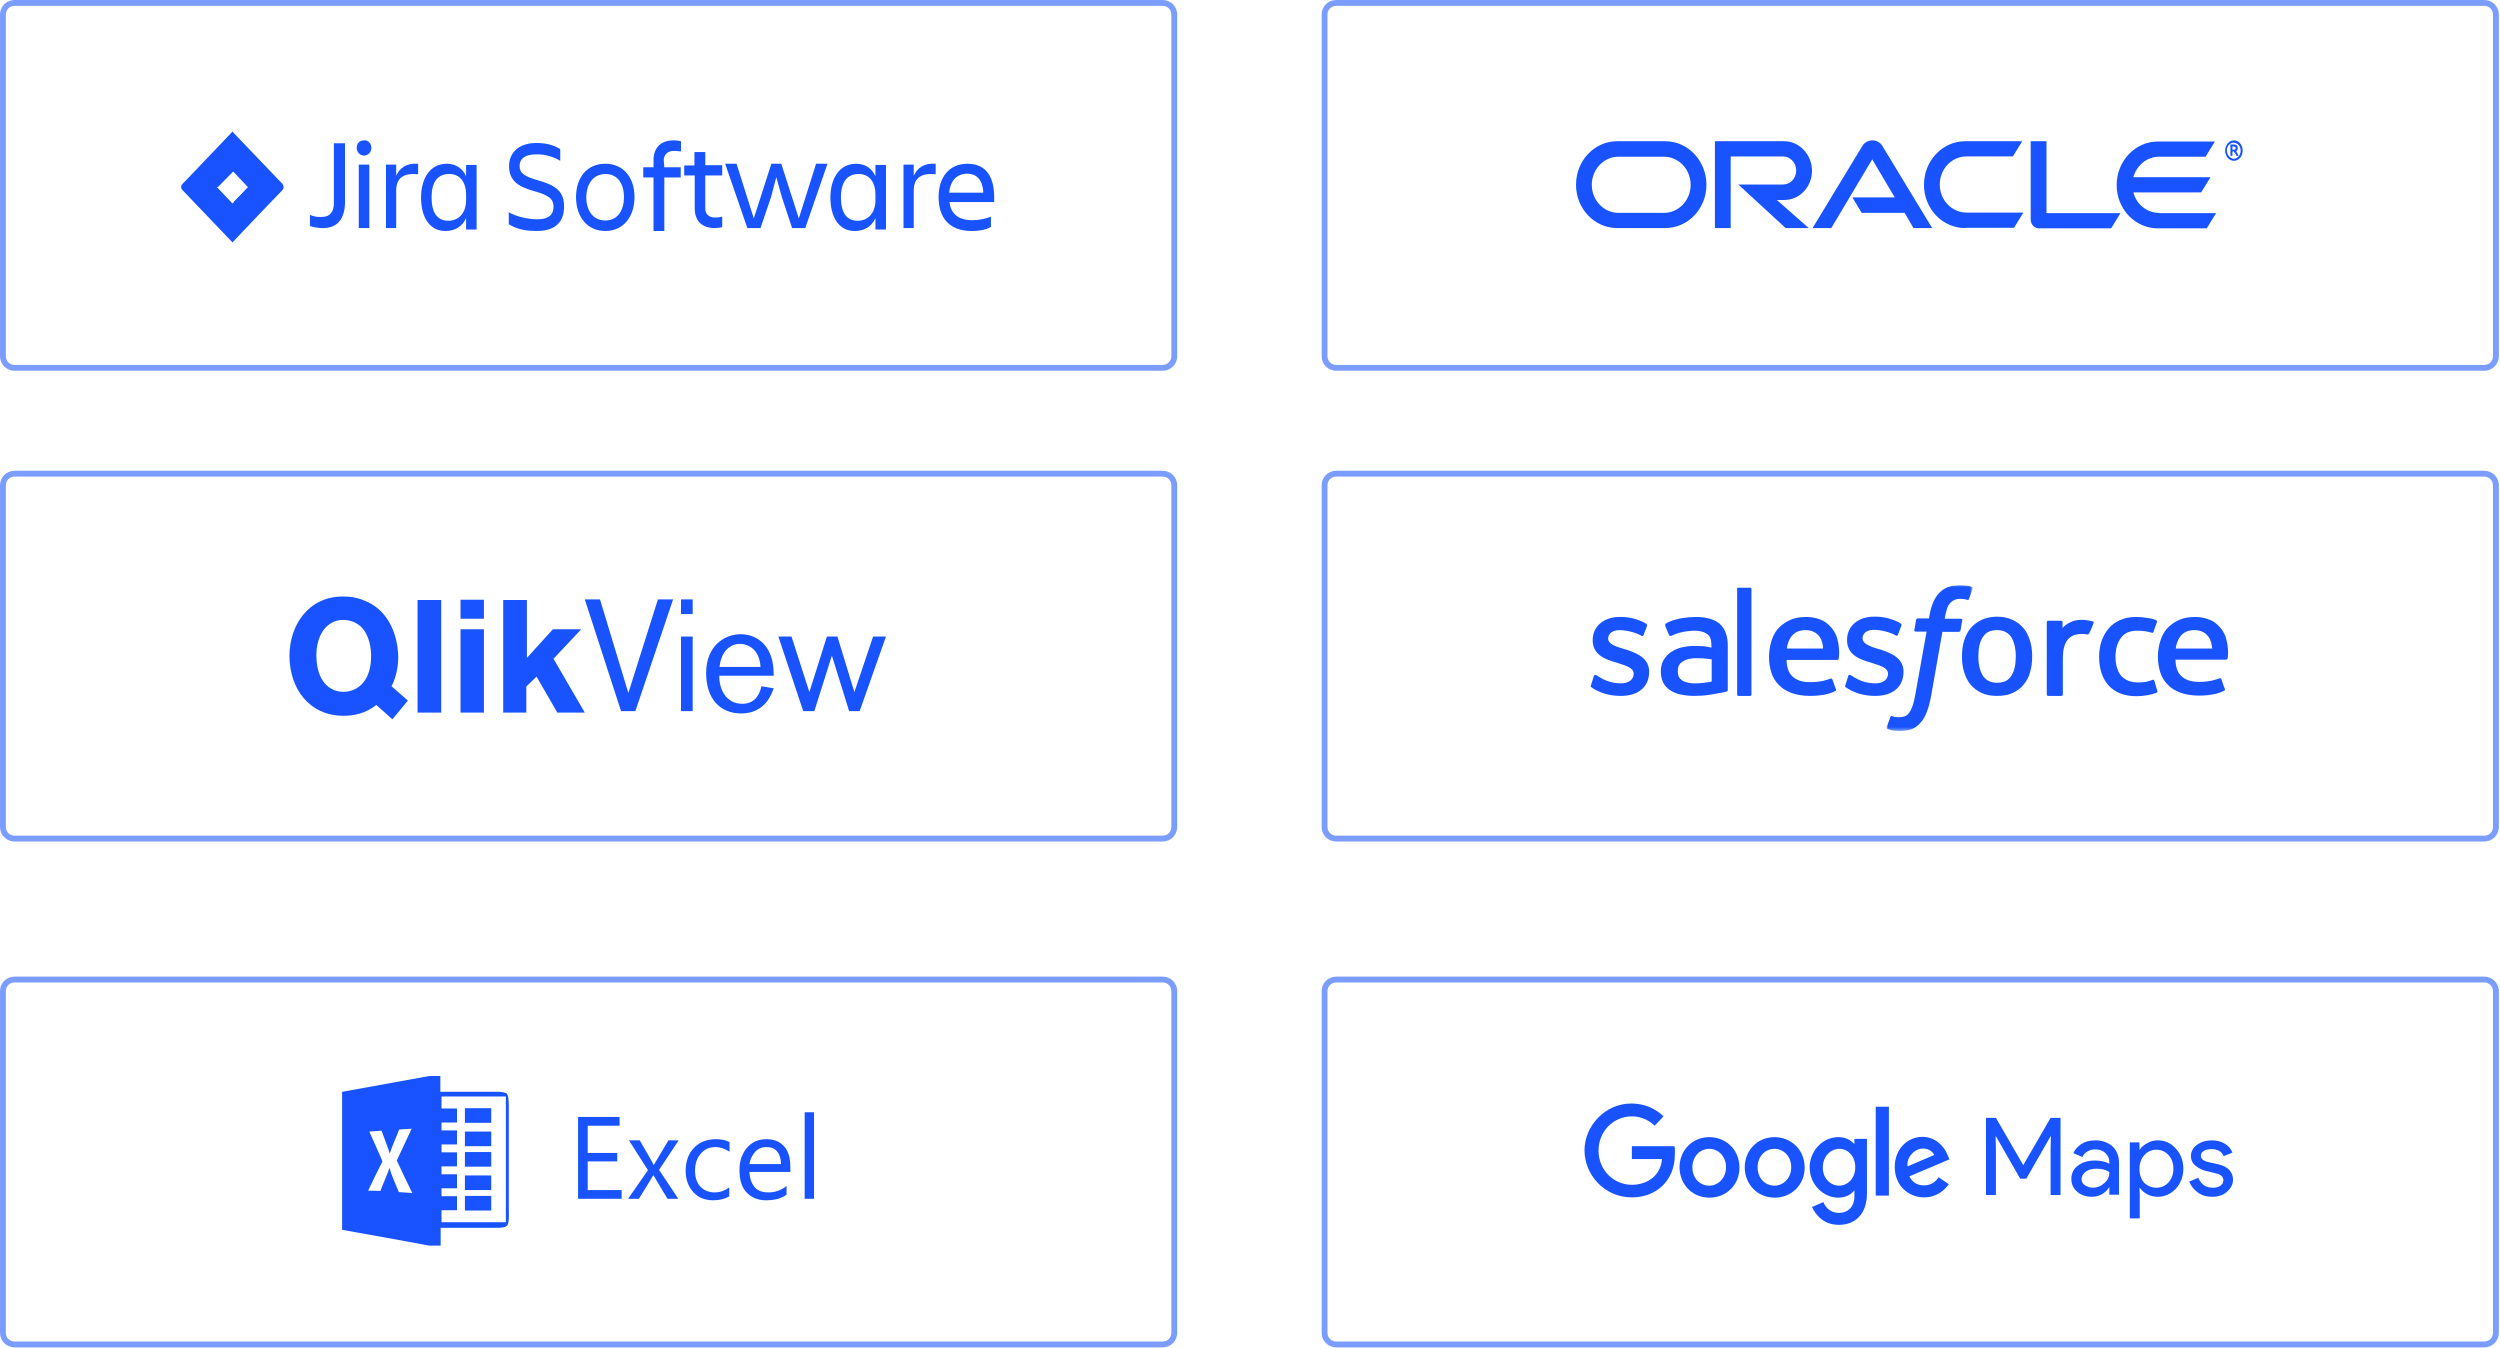 <svg id="Layer_1" xmlns="http://www.w3.org/2000/svg" viewBox="0 0 855 461" enable-background="new 0 0 855 461"><style>.st0{fill:#7b9dff}.st1{fill:#1853ff}.st2{fill:#fff}.st3{filter:url(#Adobe_OpacityMaskFilter)}.st4{mask:url(#mask-2_1_);fill:#1853ff}</style><title>5 copy</title><g id="Page-1"><g id="Artboard" transform="translate(-1567 -3936)"><path id="Rectangle-11-Copy-10" class="st0" d="M1572 4099c-1.7 0-3 1.3-3 3v116.8c0 1.7 1.3 3 3 3h392.6c1.7 0 3-1.3 3-3V4102c0-1.7-1.3-3-3-3H1572zm0-2h392.6c2.8 0 5 2.2 5 5v116.8c0 2.8-2.2 5-5 5H1572c-2.8 0-5-2.2-5-5V4102c0-2.8 2.2-5 5-5z"/><path id="Rectangle-11-Copy-24" class="st0" d="M2024 4099c-1.7 0-3 1.3-3 3v116.8c0 1.7 1.3 3 3 3h392.6c1.7 0 3-1.3 3-3V4102c0-1.7-1.3-3-3-3H2024zm0-2h392.6c2.8 0 5 2.2 5 5v116.8c0 2.8-2.2 5-5 5H2024c-2.8 0-5-2.2-5-5V4102c0-2.8 2.2-5 5-5z"/><path id="Rectangle-11-Copy-40" class="st0" d="M1572 4272c-1.7 0-3 1.3-3 3v116.8c0 1.7 1.3 3 3 3h392.6c1.7 0 3-1.3 3-3V4275c0-1.7-1.3-3-3-3H1572zm0-2h392.6c2.8 0 5 2.2 5 5v116.8c0 2.8-2.2 5-5 5H1572c-2.8 0-5-2.2-5-5V4275c0-2.8 2.2-5 5-5z"/><path id="Rectangle-11-Copy-41" class="st0" d="M2024 4272c-1.7 0-3 1.3-3 3v116.8c0 1.7 1.3 3 3 3h392.6c1.7 0 3-1.3 3-3V4275c0-1.7-1.3-3-3-3H2024zm0-2h392.6c2.8 0 5 2.2 5 5v116.8c0 2.8-2.2 5-5 5H2024c-2.8 0-5-2.2-5-5V4275c0-2.8 2.2-5 5-5z"/><path id="Rectangle-11-Copy-42" class="st0" d="M1572 3938c-1.7 0-3 1.3-3 3v116.8c0 1.7 1.3 3 3 3h392.6c1.7 0 3-1.3 3-3V3941c0-1.7-1.3-3-3-3H1572zm0-2h392.6c2.8 0 5 2.2 5 5v116.8c0 2.8-2.2 5-5 5H1572c-2.8 0-5-2.2-5-5V3941c0-2.8 2.2-5 5-5z"/><path id="Rectangle-11-Copy-43" class="st0" d="M2024 3938c-1.7 0-3 1.3-3 3v116.8c0 1.7 1.3 3 3 3h392.6c1.7 0 3-1.3 3-3V3941c0-1.7-1.3-3-3-3H2024zm0-2h392.6c2.8 0 5 2.2 5 5v116.8c0 2.8-2.2 5-5 5H2024c-2.8 0-5-2.2-5-5V3941c0-2.8 2.2-5 5-5z"/><g id="Jira-Software-blue-Copy-3" transform="translate(1629 3981)"><path id="Shape" class="st1" d="M52.2 4H56v20c0 5.3-2.2 9-7.5 9-1.5 0-3.1-.2-4.5-.7v-3.8c1.2.5 2.6.8 3.9.7 3.2 0 4.3-2 4.3-4.9V4z"/><path id="Shape_1_" class="st1" d="M62.5 3c.7-.1 1.3.2 1.8.7s.7 1.2.7 1.9c0 1.4-1.1 2.6-2.5 2.6S60 7 60 5.6c0-.7.2-1.4.7-1.9s1.1-.7 1.8-.7zm-1.8 8.3h3.6V33h-3.6V11.3z"/><path id="Shape_2_" class="st1" d="M70 11.3h3.5v3.8c1.2-2.6 3.4-4.4 7.5-4.1v3.6c-4.6-.5-7.5 1-7.5 5.5V33H70V11.3z"/><path id="Shape_3_" class="st1" d="M97.4 29.6c-1.3 2.9-3.8 4.4-7.1 4.4-5.6 0-8.3-5-8.3-11.5 0-6.2 2.9-11.5 8.8-11.5 3 0 5.4 1.5 6.6 4.3v-3.9h3.6v22.1h-3.6v-3.9zm-6.1.9c3.2 0 6.1-2.2 6.1-7.1v-1.8c0-4.9-2.6-7.1-5.7-7.1-4.1 0-6.1 2.8-6.1 8 0 5.3 2 8 5.7 8z"/><path id="Shape_4_" class="st1" d="M121.6 34c-5.1 0-7.5-1.1-9.6-2.3v-4.1c2.5 1.4 6.3 2.4 9.8 2.4 4 0 5.5-1.7 5.5-4.3s-1.5-3.9-6.5-5.3c-6-1.6-8.7-3.9-8.7-8.6 0-4.5 3.2-7.9 9.4-7.9 3.9 0 6.3 1 8.1 2.1v4c-2.5-1.5-5.4-2.3-8.3-2.2-3.5 0-5.6 1.3-5.6 4 0 2.4 1.7 3.6 6.4 4.9 5.6 1.6 8.8 3.5 8.8 8.8.1 5.1-2.7 8.5-9.3 8.5z"/><path id="Shape_5_" class="st1" d="M135 22.4c0-6.6 3.7-11.4 10-11.4s10 4.8 10 11.4S151.3 34 145 34c-6.2 0-10-4.9-10-11.6zm3.5 0c0 4.2 2 8 6.5 8s6.4-3.8 6.4-8-1.9-7.9-6.4-7.9c-4.4.1-6.4 3.7-6.5 7.9z"/><path id="Shape_6_" class="st1" d="M165.2 12.2h5.6v3.5h-5.6V34h-3.7V15.7H158v-3.5h3.5V9.8c0-4.1 2.3-6.8 6.9-6.8.9 0 1.7.1 2.5.3v3.5c-.8-.1-1.6-.2-2.4-.2-2.3 0-3.5 1.4-3.5 3.3l.2 2.3z"/><path id="Shape_7_" class="st1" d="M182.6 29.4c.8 0 1.6-.1 2.4-.3v3.6c-.8.2-1.7.3-2.5.3-4.7 0-6.9-2.7-6.9-6.7V15H172v-3.4h3.5V7h3.7v4.5h5.8V15h-5.8v11.3c0 1.8 1.1 3.1 3.4 3.1z"/><path id="Shape_8_" class="st1" d="M186 11h3.9l5.9 18.7 6-18.7h3.4l6 18.7 5.9-18.7h3.9l-7.6 22h-4.5l-3.5-10.6-1.9-6.8-1.8 6.8-3.6 10.6h-4.5z"/><path id="Shape_9_" class="st1" d="M237.4 29.6c-1.3 2.9-3.8 4.4-7.1 4.4-5.6 0-8.3-5-8.3-11.5 0-6.2 2.9-11.5 8.8-11.5 3 0 5.4 1.5 6.6 4.3v-3.9h3.6v22.1h-3.6v-3.9zm-6.1.9c3.2 0 6.1-2.2 6.1-7.1v-1.8c0-4.9-2.6-7.1-5.7-7.1-4 0-6.1 2.8-6.1 8 0 5.3 2 8 5.7 8z"/><path id="Shape_10_" class="st1" d="M247 11.3h3.5v3.8c1.2-2.6 3.4-4.4 7.5-4.1v3.6c-4.6-.5-7.5 1-7.5 5.5V33H247V11.3z"/><path id="Shape_11_" class="st1" d="M270.3 34c-7.9 0-11.3-4.8-11.3-11.6 0-6.7 3.5-11.4 9.9-11.4 6.5 0 9.1 4.7 9.1 11.4v1.7h-15.3c.5 3.8 2.8 6.2 7.8 6.2 2.2 0 4.3-.4 6.4-1.2v3.5c-1.8 1.1-4.4 1.4-6.6 1.4zm-7.7-13.1h11.7c-.2-4.1-2-6.5-5.6-6.5-3.8.1-5.7 2.7-6.1 6.5z"/><path id="Shape_12_" class="st1" d="M34.6 17.9L19 1.6 17.5 0 5.8 12.3.4 17.9c-.6.6-.6 1.5 0 2.1l10.7 11.2 6.4 6.7 11.7-12.3.2-.2 5.2-5.4c.5-.5.5-1.5 0-2.1zm-17.1 6.7L12.2 19l5.3-5.6 5.3 5.6-5.3 5.6z"/><path id="Shape_13_" class="st1" d="M18 13.4C14.4 9.7 14.4 3.7 18 0L6 12.3l6.5 6.7 5.5-5.6z"/><path id="Shape_14_" class="st1" d="M23 19l-5 5c1.6 1.6 2.5 3.7 2.5 6s-.9 4.4-2.5 6l11-11-6-6z"/></g><g id="Oracle_logo-Copy-4" transform="translate(2106 3984)"><path id="path16197" class="st1" d="M94.5 19.5H109l-7.7-13-14 23.5h-6.4L98 1.8c.7-1.1 2-1.8 3.4-1.8 1.3 0 2.6.7 3.3 1.8L121.8 30h-6.4l-3-5.2H97.7l-3.2-5.3zm66.4 5.3V.3h-5.4v26.9c0 .7.3 1.4.8 2 .5.5 1.2.9 2 .9H183l3.2-5.2h-25.3zm-89.7-4.4c5.3 0 9.5-4.5 9.5-10S76.4.3 71.2.3H47.5V30h5.4V5.5h17.9c2.5 0 4.5 2.2 4.5 4.8 0 2.7-2 4.8-4.5 4.8H55.5L71.7 30h7.9l-10.9-9.6h2.5zM14.1 30C6.3 30 0 23.4 0 15.2 0 6.9 6.3.3 14.1.3h16.4C38.3.3 44.6 7 44.6 15.2S38.3 30 30.5 30H14.1zm16-5.2c5 0 9.1-4.3 9.1-9.6s-4.1-9.6-9.1-9.6H14.5c-5 0-9.1 4.3-9.1 9.6s4.1 9.6 9.1 9.6h15.6zm103 5.2c-7.8 0-14.1-6.6-14.1-14.8C119 7 125.3.3 133.1.3h19.5l-3.2 5.2h-15.9c-5 0-9.1 4.3-9.1 9.6s4.1 9.6 9.1 9.6H153l-3.2 5.2h-16.7zm66.3-5.2c-4.2 0-7.7-2.9-8.8-7h23.2l3.2-5.2h-26.4c1.1-4 4.6-7 8.8-7h15.9l3.2-5.2H199c-7.8 0-14.1 6.7-14.1 14.9s6.3 14.8 14.1 14.8h16.7l3.2-5.2h-19.5z"/><path id="path16199" class="st1" d="M222.6 3.5c0-1.5 1-2.7 2.3-2.7 1.3 0 2.4 1.2 2.4 2.7 0 1.5-1 2.8-2.4 2.8-1.2-.1-2.3-1.3-2.3-2.8zM225 7c1.7 0 3-1.6 3-3.5S226.7 0 225 0c-1.6 0-3 1.6-3 3.5s1.3 3.5 3 3.5zm-.3-5.6c.5 0 .7 0 .9.1.6.2.7.8.7 1.1v.3c0 .1-.1.4-.4.7 0 0-.1 0-.1.1l.8 1.6h-.7l-.9-1.5h-.5v1.5h-.7V1.4h.9zm.2 1.8c.2 0 .4 0 .6-.2.1-.1.1-.2.1-.3 0-.2-.1-.4-.3-.5-.1-.1-.3-.1-.6-.1h-.2v1.1h.4z"/></g><g id="QlikTech_20xx_logo-Copy-4" transform="translate(1666 4140)"><path id="path13754" class="st1" d="M187.4 13.7l5.8 19 6.4-19h4.4l-9 25.5h-3.6l-5.9-19-6 19h-3.8l-8.5-25.5h4.5l6.1 19 6-19h3.6zm-26.3 10.4c-.4-6.7-5-7.9-7-7.9-3.5 0-6.5 2.7-7 7.9h14zm4.5 7.3c-.6 1.7-2.8 8.6-11.1 8.6-7.3 0-12-5.1-12-13.8 0-9.6 6.6-13.3 11.8-13.3 4.5 0 9.3 2.6 10.8 9 .5 2.2.5 4.1.5 5.2H147c-.1 4.3 2.1 9.6 7.9 9.6 3.7 0 5.8-2.5 6.5-6l4.2.7zm-27.7 7.8h-4V13.7h4v25.5zm0-33.2h-4V1h4v5zM126 1h5.2l-12.9 38.2h-4.9L101 1h5.2l9.7 32L126 1z"/><path id="path13766" class="st1" d="M9.2 20.1c0-7 3.6-12.1 9.2-12.1 2.5 0 5 1.1 6.5 2.8 2.1 2.3 3.2 6.4 3 10.5-.3 8.1-5 11.3-9.4 11.3-4.4.1-9.3-3.3-9.3-12.5zm31.3 15.5l-5.6-4.9c1.5-2.9 2.3-6.4 2.3-10 0-2.6-.7-15.4-12.1-19.5C22.9.3 20.6 0 18.3 0 6.4 0 0 9.9 0 20.3c0 11.1 6.7 20.5 18.5 20.5 3.7 0 7.7-.9 11.2-3.7l5.5 4.9 5.3-6.4zM73.2 1.2h8V21l8.9-9.8h9.7l-9.5 10.1L101 39.7h-9.4l-7.1-12.3-3.5 3.4v8.9h-7.9V1.2zm-14.7 10h8v28.5h-8V11.2zm0-10.1h8v6.5h-8V1.1zm-6.6 38.6h-8.1V1.2h8.1v38.5z"/></g><g id="excel-copy-3" transform="translate(1684 4304)"><path id="path10" class="st1" d="M29.8 0h3.8v5.4H53c1.1 0 2.3 0 3.3.6.7 1 .6 2.3.7 3.4v35.1c0 2 .2 4-.2 5.9-.3 1.4-1.9 1.4-3 1.5H33.7V58h-4C19.8 56.1 9.9 54.4 0 52.6V5.4C9.9 3.6 19.9 1.8 29.8 0z"/><path id="path48" class="st2" d="M34 7h22v43H34v-4.1h5.3v-4.8H34v-2.7h5.3v-4.8H34v-2.7h5.3v-4.8H34v-2.7h5.3v-4.8H34v-2.7h5.3v-4.8H34V7z"/><path id="path58" class="st1" d="M51 11v5h-9v-5h9z"/><path id="path72" class="st2" d="M19.5 18.3c1.4-.1 2.9-.2 4.3-.3-1.7 3.6-3.4 7.3-5.1 10.9 1.7 3.7 3.5 7.4 5.3 11.1-1.5-.1-3.1-.2-4.6-.3-1.1-2.8-2.4-5.4-3.2-8.3-.9 2.7-2.1 5.2-3.1 7.9-1.4 0-2.8-.1-4.2-.1 1.6-3.3 3.2-6.7 4.9-10-1.4-3.4-3-6.8-4.5-10.2l4.2-.3c.9 2.6 2 5.2 2.8 7.8.9-2.8 2.2-5.5 3.2-8.2z"/><path id="path90" class="st1" d="M51 19v5h-9v-5h9z"/><path id="path108" class="st1" d="M51 26v5h-9v-5h9z"/><path id="path114" class="st1" d="M51 34v5h-9v-5h9z"/><path id="path120" class="st1" d="M51 41v5h-9v-5h9z"/></g><path id="Excel-Copy-3" class="st1" d="M1779.5 4346h-14.8v-28h14.2v3H1768v9.3h10.1v2.9H1768v9.8h11.6v3zm19.6-20l-6.7 10.1 6.6 9.9h-3.7l-3.9-6.5c-.2-.4-.5-.9-.9-1.5h-.1c-.1.1-.4.6-.9 1.5l-4 6.5h-3.7l6.8-9.8-6.5-10.2h3.7l3.9 6.8c.3.5.6 1 .8 1.6h.1l5-8.4h3.5zm17.4 19.1c-1.5.9-3.4 1.4-5.5 1.4-2.9 0-5.2-.9-6.9-2.8s-2.6-4.3-2.6-7.2c0-3.3.9-5.9 2.8-7.9s4.4-3 7.6-3c1.8 0 3.3.3 4.6 1v3.3c-1.5-1-3.1-1.6-4.8-1.6-2 0-3.7.7-5 2.2s-2 3.4-2 5.8c0 2.3.6 4.2 1.8 5.5s2.9 2 5 2c1.7 0 3.4-.6 4.9-1.7v3zm20.9-8.3h-14.1c.1 2.2.7 3.9 1.8 5.2s2.7 1.8 4.7 1.8c2.3 0 4.3-.7 6.2-2.2v3c-1.8 1.3-4.1 1.9-7 1.9-2.8 0-5-.9-6.7-2.7s-2.4-4.4-2.4-7.7c0-3.1.9-5.6 2.6-7.6s4-2.9 6.6-2.9 4.6.8 6.1 2.5 2.1 4 2.1 7.1v1.6zm-3.3-2.7c0-1.8-.5-3.3-1.3-4.3s-2.1-1.5-3.7-1.5c-1.5 0-2.8.5-3.8 1.6s-1.7 2.5-2 4.2h10.8zm11.3 11.9h-3.2v-29.6h3.2v29.6z"/><g id="Google_Maps-Copy-3" transform="translate(2109 4313)"><g id="flowRoot2998" transform="translate(137 5)"><path id="path3911" class="st1" d="M.2 26.7V.3h3.4l9.3 16.1h.1L22.3.3h3.4v26.4h-3.4V11l.1-4.4h-.1L14 21.1h-2.1L3.6 6.6h-.1l.1 4.4v15.7z"/><path id="path3913" class="st1" d="M36.3 27.3c-1.9 0-3.6-.6-4.9-1.7-1.3-1.1-2-2.6-2-4.4 0-2 .8-3.5 2.3-4.6 1.5-1.1 3.4-1.7 5.7-1.7 2 0 3.7.4 5 1.1v-.5c0-1.3-.5-2.4-1.4-3.2-.9-.8-2-1.2-3.4-1.2-1 0-1.9.2-2.7.7-.8.5-1.4 1.1-1.7 1.9l-3.1-1.3c.4-1.1 1.3-2.1 2.5-3 1.3-.9 2.9-1.4 5-1.4 2.3 0 4.3.7 5.8 2 1.5 1.4 2.3 3.3 2.3 5.7v10.9h-3.3v-2.5h-.1c-1.4 2.1-3.4 3.2-6 3.2zm.5-3.1c1.4 0 2.7-.5 3.9-1.6 1.2-1 1.7-2.3 1.7-3.7-1-.8-2.4-1.2-4.4-1.2-1.7 0-2.9.4-3.8 1.1-.8.7-1.3 1.5-1.3 2.5 0 .9.4 1.6 1.2 2.1.8.5 1.7.8 2.7.8z"/><path id="path3915" class="st1" d="M59 27.3c-1.4 0-2.6-.3-3.7-.9-1.1-.6-1.9-1.3-2.5-2.2h-.1l.1 2.5v8h-3.4v-26h3.3v2.5h.1c.5-.9 1.4-1.6 2.5-2.2 1.1-.7 2.3-1 3.7-1 2.4 0 4.4.9 6.1 2.8 1.7 1.8 2.6 4.1 2.6 6.9 0 2.7-.9 5-2.6 6.9-1.7 1.7-3.7 2.7-6.1 2.7zm-.5-3.1c1.6 0 3-.6 4.1-1.8 1.1-1.2 1.7-2.8 1.7-4.7 0-2-.6-3.5-1.7-4.7-1.1-1.2-2.5-1.8-4.1-1.8-1.6 0-3 .6-4.1 1.8-1.1 1.2-1.7 2.8-1.7 4.8s.6 3.6 1.7 4.8c1.1 1 2.5 1.6 4.1 1.6z"/><path id="path3917" class="st1" d="M77.6 27.3c-2 0-3.7-.5-5-1.5-1.3-1-2.3-2.2-2.9-3.7l3.1-1.3c1 2.3 2.6 3.4 5 3.4 1.1 0 1.9-.2 2.6-.7.7-.5 1-1.1 1-1.8 0-1.2-.8-2-2.5-2.4l-3.7-.9c-1.2-.3-2.3-.9-3.3-1.7-1-.8-1.6-1.9-1.6-3.3 0-1.6.7-2.9 2.1-3.9 1.4-1 3.1-1.5 5.1-1.5 1.6 0 3.1.4 4.3 1.1 1.3.7 2.2 1.8 2.7 3.1l-3 1.2c-.7-1.6-2.1-2.4-4.2-2.4-1 0-1.9.2-2.6.6-.7.4-1 1-1 1.7 0 1 .8 1.7 2.4 2.1l3.6.8c1.7.4 3 1.1 3.8 2 .8 1 1.2 2 1.2 3.2 0 1.6-.7 3-2 4.1-1.2 1.2-3 1.8-5.1 1.8z"/></g><g id="g3062"><path id="path3064" class="st1" d="M30.7 15H16.1v4.4h10.3c-.5 6.1-5.5 8.8-10.3 8.8-6.1 0-11.4-4.9-11.4-11.7 0-6.6 5.1-11.7 11.4-11.7C21 4.8 23.9 8 23.9 8l3-3.2S23 .4 15.9.4c-9 0-16 7.7-16 16 0 8.2 6.6 16.1 16.2 16.1 8.5 0 14.7-5.9 14.7-14.6.1-1.8-.1-2.9-.1-2.9z"/><path id="path3066" class="st1" d="M42.6 11.9c-6 0-10.2 4.7-10.2 10.3 0 5.6 4.1 10.4 10.3 10.4 5.6 0 10.2-4.3 10.2-10.3-.1-6.9-5.4-10.4-10.3-10.4zm0 4c2.9 0 5.7 2.4 5.7 6.3 0 3.8-2.8 6.3-5.7 6.3-3.3 0-5.8-2.6-5.8-6.3 0-3.6 2.5-6.3 5.8-6.3z"/><path id="path3068" class="st1" d="M64.9 11.9c-6 0-10.2 4.7-10.2 10.3 0 5.6 4.1 10.4 10.3 10.4 5.6 0 10.2-4.3 10.2-10.3-.1-6.9-5.4-10.4-10.3-10.4zm0 4c2.9 0 5.7 2.4 5.7 6.3 0 3.8-2.8 6.3-5.7 6.3-3.3 0-5.8-2.6-5.8-6.3 0-3.6 2.5-6.3 5.8-6.3z"/><path id="path3070" class="st1" d="M86.7 11.9c-5.5 0-9.8 4.9-9.8 10.3 0 6.2 5 10.4 9.7 10.4 2.9 0 4.5-1.2 5.6-2.5v2c0 3.6-2.1 5.7-5.4 5.7-3.1 0-4.7-2.3-5.2-3.7l-3.9 1.7c1.4 3 4.2 6.1 9.2 6.1 5.4 0 9.6-3.5 9.6-10.8V12.5h-4.3v1.8c-1.3-1.5-3.1-2.4-5.5-2.4zm.4 4c2.7 0 5.4 2.3 5.4 6.3s-2.8 6.3-5.5 6.3c-2.9 0-5.6-2.4-5.6-6.2 0-4 2.8-6.4 5.7-6.4z"/><path id="path3072" class="st1" d="M115.5 11.8c-5.2 0-9.5 4.2-9.5 10.3 0 6.5 4.8 10.4 10 10.4 4.3 0 7-2.4 8.5-4.5l-3.5-2.4c-.9 1.4-2.4 2.8-5 2.8-2.9 0-4.2-1.6-5-3.1l13.7-5.8-.7-1.7c-1.4-3.2-4.4-6-8.5-6zm.2 4c1.9 0 3.2 1 3.8 2.2l-9.1 3.9c-.5-3 2.3-6.1 5.3-6.1z"/><path id="path3074" class="st1" d="M99.5 31.9h4.5V1.5h-4.5z"/></g></g><g id="Group-22-Copy-3" transform="translate(2111 4136)"><path id="Fill-1" class="st1" d="M.1 34.4c-.2.5.1.6.1.6.5.4 1.1.7 1.6 1 2.9 1.5 5.7 2 8.6 2 5.9 0 9.6-3.1 9.6-8.2v-.1c0-4.6-4.1-6.3-8-7.6l-.5-.1C8.6 21.1 6 20.3 6 18.4v-.1c0-1.6 1.5-2.8 3.8-2.8 2.5 0 5.6.8 7.5 1.9 0 0 .6.4.8-.2.1-.3 1.1-2.9 1.2-3.2.1-.3-.1-.5-.3-.7-2.2-1.3-5.3-2.3-8.5-2.3h-.6C4.5 11 .7 14.2.7 18.9v.1c0 4.9 4.2 6.5 8.1 7.6l.6.2c2.8.9 5.3 1.6 5.3 3.6v.1c0 1.8-1.6 3.2-4.2 3.2-1 0-4.2 0-7.6-2.2-.4-.2-.7-.4-1-.6-.2-.1-.6-.3-.8.3l-1 3.2z"/><path id="Fill-3" class="st1" d="M87.1 34.4c-.2.5.1.6.1.6.5.4 1.1.7 1.6 1 2.9 1.5 5.7 2 8.6 2 5.9 0 9.6-3.1 9.6-8.2v-.1c0-4.6-4.1-6.3-8-7.6l-.5-.1c-2.9-.9-5.5-1.8-5.5-3.7v-.1c0-1.6 1.5-2.8 3.8-2.8 2.5 0 5.6.8 7.5 1.9 0 0 .6.4.8-.2.1-.3 1.1-2.9 1.2-3.2.1-.3-.1-.5-.3-.7-2.2-1.3-5.3-2.3-8.5-2.3h-.6c-5.4 0-9.2 3.2-9.2 7.9v.2c0 4.9 4.2 6.5 8.1 7.6l.6.2c2.8.9 5.3 1.6 5.3 3.6v.1c0 1.8-1.6 3.2-4.2 3.2-1 0-4.2 0-7.6-2.2-.4-.2-.7-.4-1-.6-.1-.1-.6-.3-.8.3l-1 3.2z"/><path id="Fill-5" class="st1" d="M150.3 19.2c-.5-1.6-1.2-3.1-2.2-4.3-1-1.2-2.3-2.2-3.8-2.9-1.5-.7-3.3-1.1-5.3-1.1s-3.8.4-5.3 1.1c-1.5.7-2.8 1.7-3.8 2.9s-1.7 2.7-2.2 4.3c-.5 1.6-.7 3.4-.7 5.3s.2 3.7.7 5.3c.5 1.6 1.2 3.1 2.2 4.3 1 1.2 2.3 2.2 3.8 2.9 1.5.7 3.3 1 5.3 1s3.8-.3 5.3-1 2.8-1.6 3.8-2.9c1-1.2 1.8-2.6 2.2-4.3.5-1.6.7-3.4.7-5.3s-.2-3.6-.7-5.3m-4.9 5.3c0 2.9-.5 5.1-1.6 6.7-1 1.6-2.6 2.3-4.8 2.3-2.2 0-3.7-.8-4.8-2.3-1-1.6-1.6-3.8-1.6-6.7 0-2.9.5-5.1 1.6-6.7 1-1.6 2.6-2.3 4.8-2.3 2.2 0 3.7.8 4.8 2.3 1 1.6 1.6 3.9 1.6 6.7"/><path id="Fill-7" class="st1" d="M192.8 32.8c-.2-.5-.6-.3-.6-.3-.7.3-1.5.5-2.3.7-.8.1-1.7.2-2.7.2-2.4 0-4.2-.7-5.6-2.1-1.3-1.4-2.1-3.7-2.1-6.7 0-2.8.7-4.9 1.9-6.5 1.2-1.6 3-2.4 5.4-2.4 2 0 3.5.2 5.1.7 0 0 .4.2.6-.3.4-1.2.7-2.1 1.2-3.4.1-.4-.2-.5-.3-.6-.6-.3-2.1-.7-3.3-.8-1.1-.2-2.3-.3-3.7-.3-2 0-3.9.4-5.4 1.1-1.6.7-2.9 1.7-3.9 2.9s-1.8 2.6-2.4 4.3c-.5 1.6-.8 3.4-.8 5.3 0 4.1 1.1 7.4 3.2 9.8 2.2 2.4 5.4 3.7 9.6 3.7 2.5 0 5.1-.5 6.9-1.2 0 0 .4-.2.2-.6l-1-3.5z"/><path id="Fill-9" class="st1" d="M217.3 18.3c-.4-1.6-1.5-3.2-2.2-3.9-1.1-1.2-2.2-2-3.3-2.4-1.4-.6-3.1-1-5-1-2.2 0-4.1.3-5.7 1.1-1.6.7-2.9 1.7-4 2.9s-1.8 2.7-2.3 4.3c-.5 1.6-.8 3.4-.8 5.3s.3 3.7.8 5.3c.5 1.6 1.4 3.1 2.5 4.2 1.1 1.2 2.6 2.1 4.4 2.8 1.7.6 3.9 1 6.3 1 5 0 7.6-1.1 8.7-1.7.2-.1.4-.3.1-.8l-1.1-3.1c-.2-.5-.7-.3-.7-.3-1.2.4-3 1.2-7.1 1.2-2.7 0-4.7-.8-5.9-2-1.3-1.2-1.9-3-2-5.6h17.3s.5 0 .5-.4c.1.1.6-3.1-.5-6.9zm-17.2 3.5c.2-1.6.7-2.9 1.4-3.9 1.1-1.6 2.7-2.4 5-2.4s3.8.9 4.9 2.4c.7 1 1 2.4 1.2 3.9h-12.5z"/><path id="Fill-11" class="st1" d="M84.3 18.3c-.4-1.6-1.5-3.2-2.2-3.9-1.1-1.2-2.2-2-3.3-2.4-1.4-.6-3.1-1-5-1-2.2 0-4.1.3-5.7 1.1-1.6.7-2.9 1.7-4 2.9s-1.8 2.7-2.3 4.3c-.5 1.7-.8 3.5-.8 5.4 0 1.9.3 3.7.8 5.3.5 1.6 1.4 3.1 2.5 4.2 1.1 1.2 2.6 2.1 4.4 2.8 1.7.6 3.9 1 6.3 1 5 0 7.6-1.1 8.7-1.7.2-.1.4-.3.1-.8l-1.1-3.1c-.2-.5-.7-.3-.7-.3-1.2.4-3 1.2-7.1 1.2-2.7 0-4.7-.8-5.9-2-1.3-1.2-1.9-3-2-5.6h17.3s.5 0 .5-.4c.1 0 .6-3.2-.5-7zm-17.2 3.5c.2-1.6.7-2.9 1.4-3.9 1.1-1.6 2.7-2.4 5-2.4s3.8.9 4.9 2.4c.7 1 1 2.4 1.1 3.9H67.1z"/><path id="Fill-13" class="st1" d="M38.4 21c-.7 0-1.7-.1-2.8-.1-1.5 0-3 .2-4.4.5-1.4.3-2.6.9-3.7 1.6-1.1.7-1.9 1.7-2.6 2.8-.6 1.1-.9 2.4-.9 3.8 0 1.5.3 2.8.8 3.8.5 1.1 1.3 1.9 2.3 2.6 1 .7 2.2 1.2 3.6 1.5 1.4.3 3 .5 4.7.5 1.8 0 3.6-.1 5.4-.4 1.7-.3 3.9-.7 4.5-.8.6-.1 1.2-.3 1.2-.3.4-.1.4-.5.4-.5V20.7c0-3.3-1-5.8-2.8-7.4-1.8-1.5-4.6-2.3-8.1-2.3-1.3 0-3.5.2-4.8.4 0 0-3.9.7-5.5 1.9 0 0-.3.2-.2.7l1.3 3.2c.2.4.6.3.6.3s.1 0 .3-.1c3.4-1.7 7.7-1.7 7.7-1.7 1.9 0 3.4.4 4.4 1.1 1 .7 1.5 1.8 1.5 4v.7c-1.5-.4-2.9-.5-2.9-.5m-7.1 11.7c-.7-.5-.8-.7-1-1-.3-.5-.5-1.2-.5-2.2 0-1.5.5-2.5 1.6-3.2 0 0 1.5-1.3 5.2-1.2 2.5 0 4.8.4 4.8.4v7.6s-2.3.5-4.8.6c-3.7.2-5.3-1-5.3-1"/><path id="Fill-15" class="st1" d="M172 13.1c.1-.4-.1-.6-.3-.6-.3-.1-1.8-.4-2.9-.5-2.2-.1-3.4.2-4.5.7-1.1.5-2.3 1.2-2.9 2.1v-2c0-.3-.2-.5-.5-.5h-4.4c-.3 0-.5.2-.5.5v24.7c0 .3.2.5.5.5h4.5c.3 0 .5-.2.5-.5V25.1c0-1.7.2-3.3.6-4.4.4-1 .9-1.9 1.5-2.4.6-.6 1.4-1 2.1-1.2.8-.2 1.7-.3 2.3-.3.9 0 1.9.2 1.9.2.3 0 .5-.2.6-.4.5-.8 1.3-3 1.5-3.5"/><g id="Group-19" transform="translate(101)"><defs><filter id="Adobe_OpacityMaskFilter" filterUnits="userSpaceOnUse" x=".3" y=".2" width="29.4" height="49.8"><feColorMatrix values="1 0 0 0 0 0 1 0 0 0 0 0 1 0 0 0 0 0 1 0"/></filter></defs><mask maskUnits="userSpaceOnUse" x=".3" y=".2" width="29.4" height="49.8" id="mask-2_1_"><g class="st3"><path id="path-1_1_" class="st2" d="M.3.2h29.4V50H.3z"/></g></mask><path id="Fill-17" class="st4" d="M29.4.7c-.5-.2-1-.3-1.7-.4-.6-.1-1.4-.2-2.3-.2-3.1 0-5.5.9-7.1 2.6-1.7 1.7-2.8 4.3-3.4 7.7l-.2 1.1h-3.8s-.5 0-.6.5l-.6 3.5c0 .3.1.5.5.5h3.7l-3.8 21.2c-.3 1.7-.6 3.1-1 4.2-.4 1-.7 1.8-1.2 2.4-.4.5-.8 1-1.5 1.2-.6.2-1.3.3-2 .3-.4 0-.9-.1-1.4-.1-.4-.1-.6-.2-.9-.3 0 0-.4-.2-.6.3-.1.4-1.1 3.1-1.3 3.4-.1.3 0 .6.3.7.5.2.9.3 1.5.5 1.1.2 1.9.2 2.6.2 1.6 0 3-.2 4.1-.6 1.2-.4 2.2-1.2 3.1-2.2 1-1.1 1.6-2.2 2.2-3.8.6-1.5 1.1-3.5 1.5-5.7l3.8-21.6h5.6s.5 0 .6-.5l.6-3.5c0-.3-.1-.5-.6-.5h-5.4c0-.1.3-2 .9-3.8.3-.8.8-1.4 1.2-1.8.4-.4.9-.7 1.4-.9.5-.2 1.1-.3 1.8-.3.5 0 1 .1 1.4.1.5.1.7.2.9.2.6.2.6 0 .7-.3l1.3-3.6c.1-.3-.2-.4-.3-.5"/></g><path id="Fill-20" class="st1" d="M55 37.5c0 .3-.2.5-.4.5h-4.1c-.3 0-.4-.2-.4-.5v-36c-.1-.3.1-.5.3-.5h4.1c.3 0 .5.2.5.5v36z"/></g></g></g></svg>